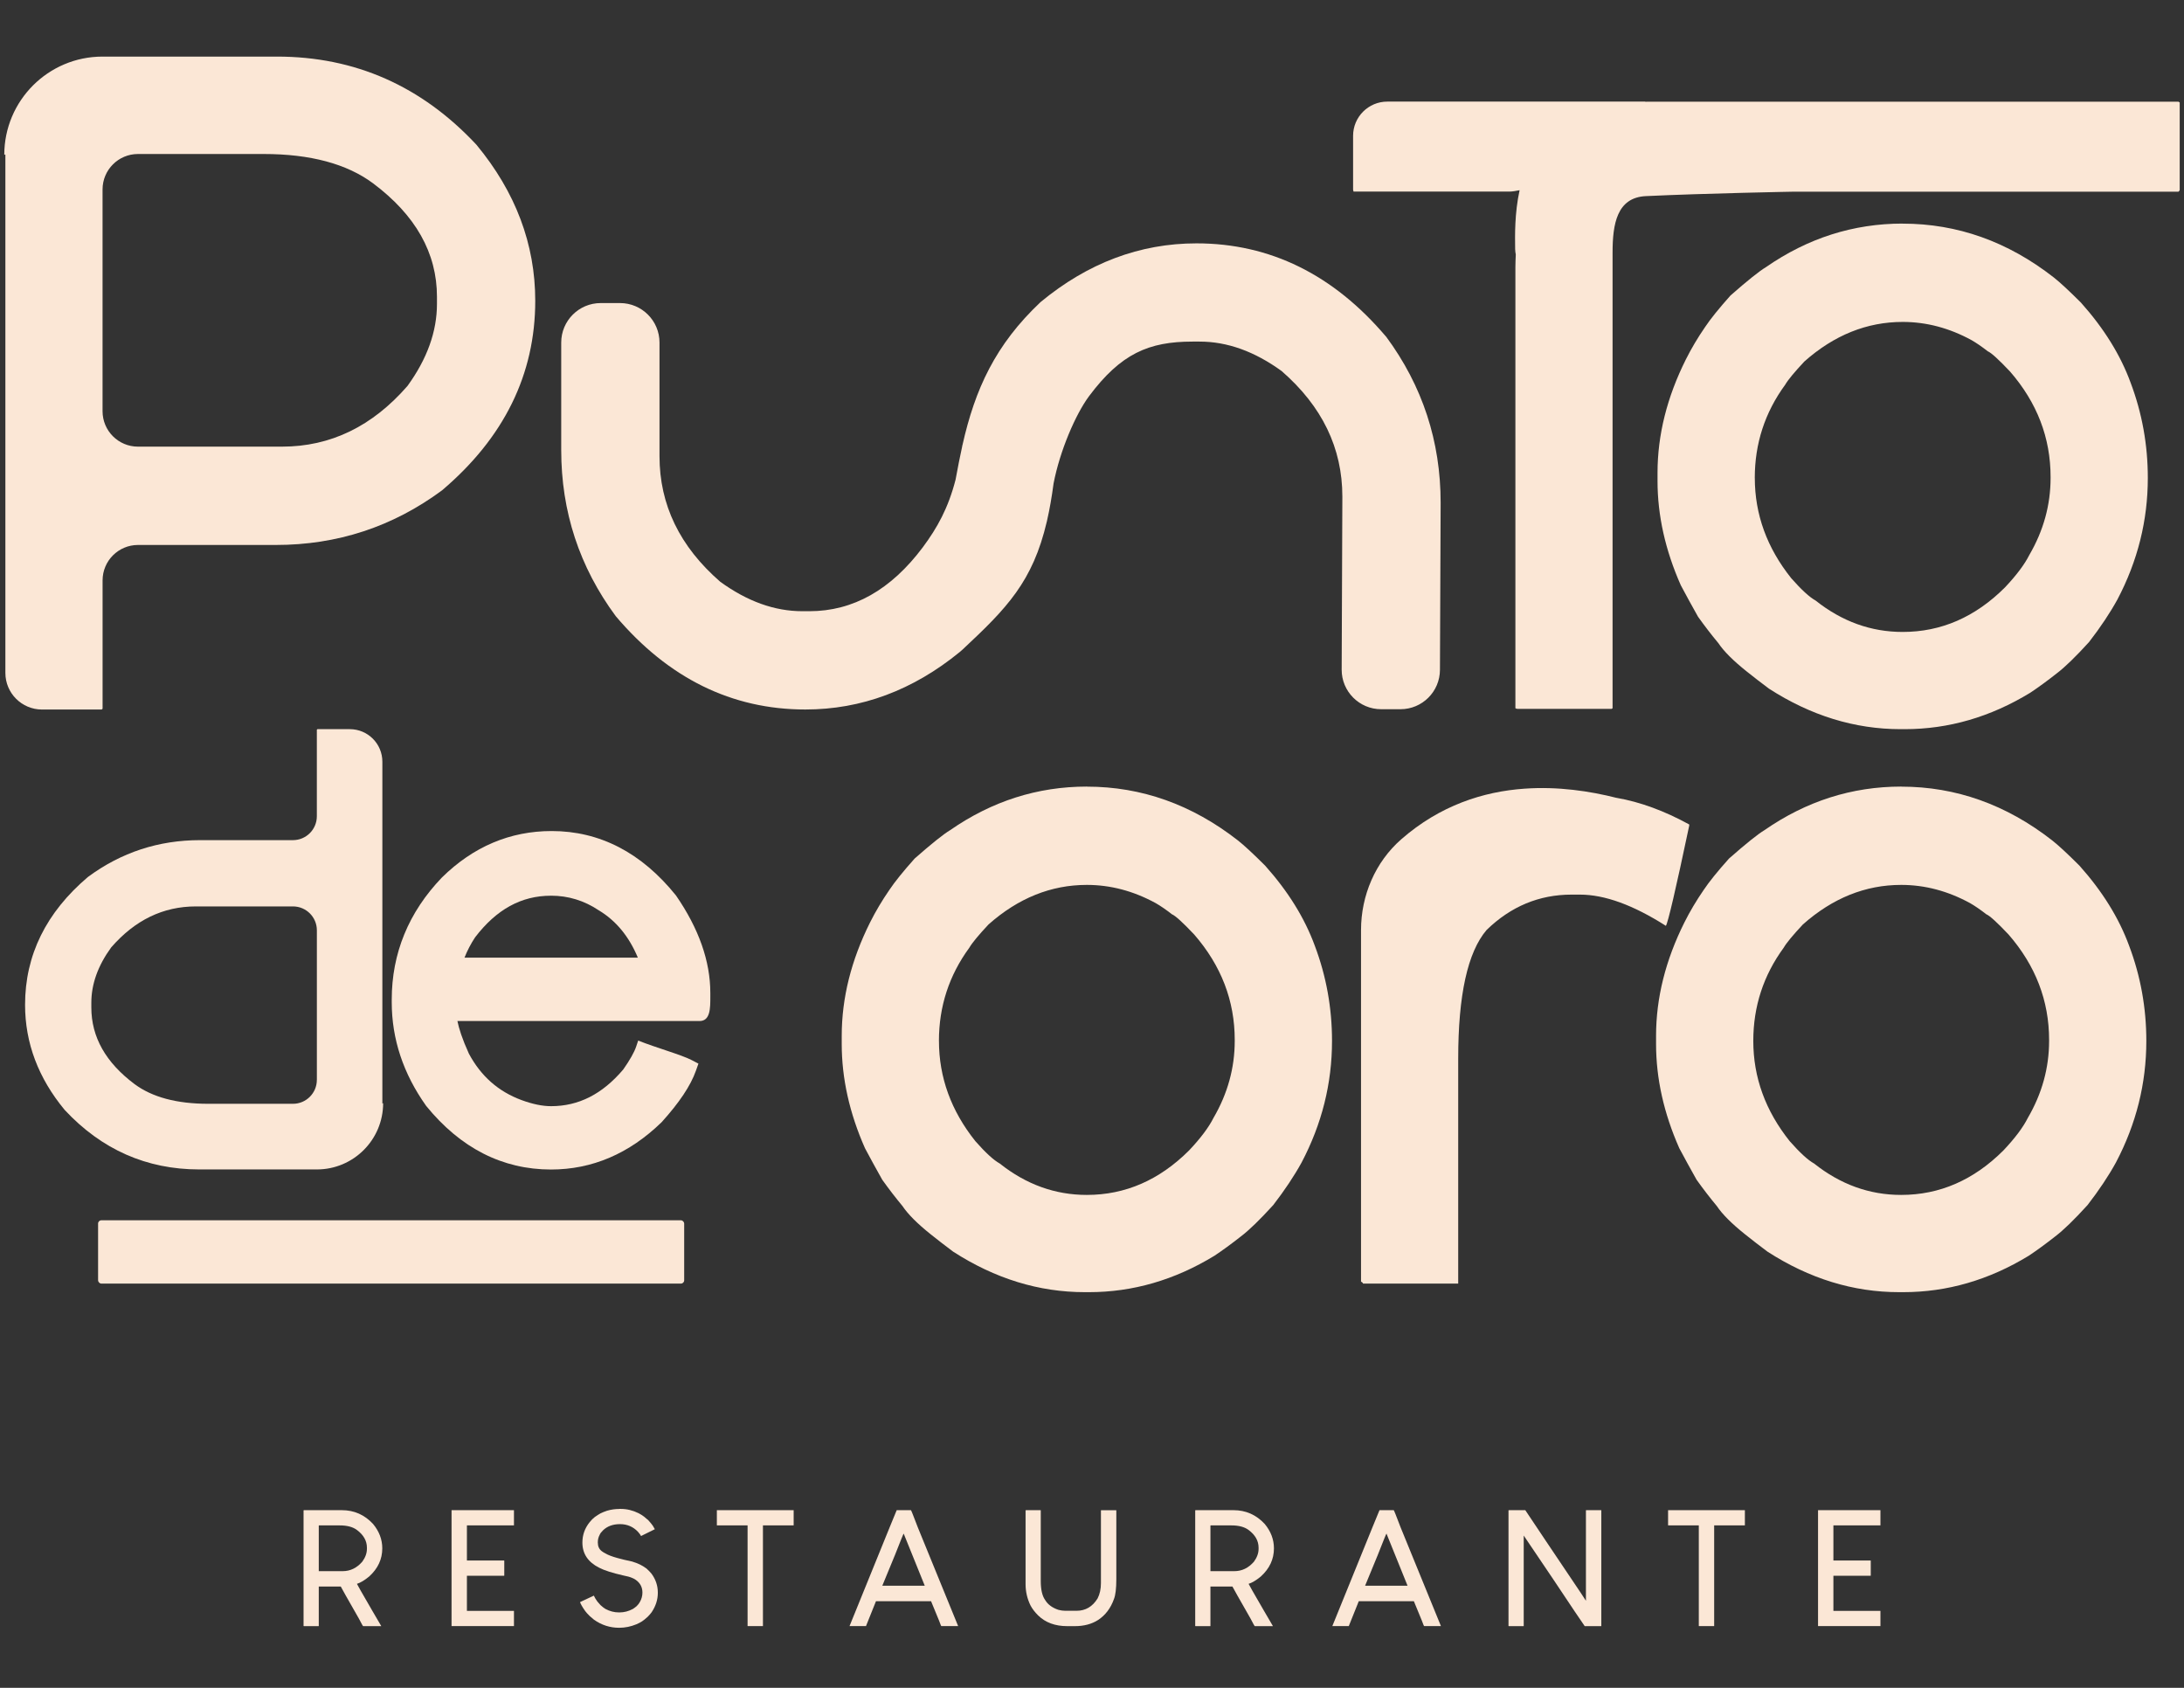<?xml version="1.0" encoding="UTF-8"?>
<svg xmlns="http://www.w3.org/2000/svg" id="Capa_1" data-name="Capa 1" version="1.1" viewBox="0 0 792 612">
  <rect x="0" y="0" width="792" height="612" fill="#333333" stroke="none"/>
  <defs>
    <style>
      .cls-1 {
        fill: #fbe7d6;
        stroke-width: 0px;
      }
    </style>
  </defs>
  <g>
    <path class="cls-1" d="M502.62,122.05c-19.08-22.49-42.05-33.81-68.74-33.81-20.51,0-39.44,7.13-56.54,21.3-16.37,15.43-23.76,31.54-28.32,51.87l-.03.03c-.03.21-.07.39-.1.6-.78,3.52-1.47,7.04-2.37,11.91-2.68,10.36-6.62,17.4-11.86,24.47-11.56,15.44-25.26,23.2-41.18,23.2h-2.53c-10.06,0-19.96-3.56-29.78-10.69-14.65-12.75-22.01-27.88-22.01-45.53v-41.19c0-7.91-6.41-14.32-14.32-14.32h-7c-7.91,0-14.32,6.41-14.32,14.32v38.98c0,22.25,6.57,42.37,19.8,60.26,19.08,22.49,42.05,33.81,68.74,33.81,20.29,0,39.04-6.98,56-20.86.36-.29.73-.62,1.06-.93,15.95-14.9,25.38-24.5,30.5-46.36v.06c.03-.12.06-.29.08-.42.93-4.03,1.71-8.51,2.37-13.48,2.32-11.94,7.99-25.05,12.85-31.61,11.56-15.44,21.63-19.8,37.55-19.8h2.53c10.06,0,19.96,3.56,29.78,10.69,14.65,12.75,22.01,27.88,22.01,45.53l-.25,62.71c-.03,7.93,6.39,14.37,14.32,14.37h7c7.88,0,14.29-6.37,14.32-14.26l.25-60.61c0-22.25-6.57-42.37-19.8-60.26v.02Z"></path>
    <path class="cls-1" d="M172.8,52.51c-19.88-21.3-44.03-31.99-72.38-31.99h-63.23C17.51,20.52,1.55,36.47,1.55,56.16h0c.16-.12.27-.11.4-.16v187.99c0,7.33,5.94,13.28,13.28,13.28h21.65l.32-.3v-46.52c0-7.1,5.75-12.85,12.85-12.85h49.98c22.25,0,42.37-6.57,60.26-19.8,22.49-19.08,33.81-42.05,33.81-68.74,0-20.51-7.13-39.44-21.3-56.54h0ZM158.46,110.16c0,10.06-3.56,19.96-10.69,29.78-12.75,14.65-27.88,22.01-45.53,22.01h-52.2c-7.1,0-12.85-5.75-12.85-12.85v-80.41c0-7.1,5.75-12.85,12.85-12.85h45.55c16.95,0,30.17,3.56,39.67,10.61,15.44,11.56,23.2,25.26,23.2,41.18v2.53h0Z"></path>
    <path class="cls-1" d="M138.66,400.12v-123.93c0-6.52-5.28-11.8-11.8-11.8h-11.75l-.21.2v31.37c0,4.79-3.88,8.67-8.67,8.67h-33.7c-15.01,0-28.57,4.43-40.64,13.35-15.17,12.87-22.8,28.36-22.8,46.35,0,13.83,4.81,26.59,14.37,38.13,13.4,14.37,29.69,21.57,48.81,21.57h42.64c13.27,0,24.03-10.76,24.03-24.03-.11.08-.18.07-.27.11h0ZM114.9,391.56c0,4.79-3.88,8.67-8.67,8.67h-30.71c-11.43,0-20.35-2.4-26.75-7.16-10.41-7.8-15.65-17.04-15.65-27.77v-1.71c0-6.78,2.4-13.46,7.21-20.08,8.6-9.88,18.8-14.85,30.71-14.85h35.2c4.79,0,8.67,3.88,8.67,8.67v54.22h-.01Z"></path>
    <path class="cls-1" d="M557.63,78.53c-.08,1.82-.16,3.72-.16,5.54v-5.46l.16-.08Z"></path>
    <path class="cls-1" d="M689.99,81.09c19.84,0,38.08,6.49,54.73,19.47,2.2,1.72,5.51,4.78,9.92,9.18,8.32,9.31,14.33,18.98,18,29.02,4.16,11.02,6.24,22.54,6.24,34.53,0,15.43-3.67,30.12-11.02,44.08-2.7,4.9-6.12,10.04-10.29,15.43-4.9,5.39-8.82,9.18-11.75,11.39-3.43,2.7-6.61,5.02-9.55,6.98-14.45,8.82-29.63,13.22-45.55,13.22h-1.47c-16.66,0-32.57-4.9-47.76-14.69-2.94-2.2-5.63-4.28-8.08-6.24-4.9-3.91-8.33-7.35-10.29-10.29-2.45-2.94-4.9-6.12-7.35-9.55-2.2-3.92-4.29-7.71-6.24-11.39-5.64-12.73-8.45-25.35-8.45-37.84v-2.94c0-13.72,3.43-27.43,10.29-41.15,1.96-3.91,4.28-7.83,6.98-11.75,1.96-2.94,5.02-6.73,9.18-11.39,6.12-5.38,10.41-8.82,12.86-10.29,15.18-10.53,31.71-15.8,49.59-15.8v.02ZM636.36,173.3c0,13.22,4.41,25.35,13.22,36.37,3.67,4.16,6.61,6.86,8.82,8.08,9.55,7.59,20.08,11.39,31.59,11.39,13.96,0,26.32-5.39,37.1-16.16,4.16-4.41,7.1-8.33,8.82-11.75,5.14-8.82,7.71-18.12,7.71-27.92v-.37c0-14.2-4.9-26.94-14.69-38.21-4.17-4.41-6.86-6.85-8.08-7.35-2.2-1.71-4.17-3.06-5.88-4.04-8.08-4.41-16.41-6.61-24.98-6.61-12.98,0-24.86,4.78-35.64,14.33-3.67,3.92-6,6.74-6.98,8.45-7.35,10.05-11.02,21.31-11.02,33.8h.01Z"></path>
    <path class="cls-1" d="M394.14,285.23c19.84,0,38.08,6.49,54.73,19.47,2.2,1.72,5.51,4.78,9.92,9.18,8.32,9.31,14.32,18.98,18,29.02,4.16,11.02,6.25,22.54,6.25,34.53,0,15.43-3.68,30.12-11.03,44.08-2.7,4.9-6.12,10.04-10.28,15.43-4.9,5.39-8.82,9.18-11.75,11.39-3.43,2.7-6.61,5.02-9.55,6.98-14.45,8.82-29.63,13.22-45.55,13.22h-1.47c-16.66,0-32.57-4.9-47.76-14.69-2.94-2.2-5.63-4.28-8.08-6.24-4.9-3.91-8.33-7.35-10.29-10.29-2.45-2.94-4.9-6.12-7.35-9.55-2.2-3.92-4.29-7.71-6.24-11.39-5.64-12.73-8.45-25.35-8.45-37.84v-2.94c0-13.72,3.43-27.43,10.29-41.15,1.96-3.91,4.28-7.83,6.98-11.75,1.96-2.94,5.02-6.73,9.18-11.39,6.12-5.38,10.41-8.82,12.86-10.29,15.18-10.53,31.71-15.8,49.59-15.8v.02ZM340.5,377.43c0,13.22,4.41,25.35,13.22,36.37,3.67,4.16,6.61,6.86,8.82,8.08,9.55,7.59,20.08,11.39,31.59,11.39,13.96,0,26.32-5.39,37.1-16.16,4.16-4.41,7.1-8.33,8.82-11.75,5.14-8.82,7.71-18.12,7.71-27.92v-.37c0-14.2-4.9-26.94-14.69-38.21-4.17-4.41-6.86-6.85-8.08-7.35-2.2-1.71-4.17-3.06-5.88-4.04-8.08-4.41-16.41-6.61-24.98-6.61-12.98,0-24.86,4.78-35.64,14.33-3.67,3.92-6,6.74-6.98,8.45-7.35,10.05-11.02,21.31-11.02,33.8h.01Z"></path>
    <path class="cls-1" d="M689.44,285.23c19.84,0,38.08,6.49,54.73,19.47,2.2,1.72,5.51,4.78,9.92,9.18,8.32,9.31,14.32,18.98,18,29.02,4.17,11.02,6.25,22.54,6.25,34.53,0,15.43-3.67,30.12-11.02,44.08-2.7,4.9-6.12,10.04-10.29,15.43-4.9,5.39-8.82,9.18-11.75,11.39-3.43,2.7-6.61,5.02-9.55,6.98-14.45,8.82-29.63,13.22-45.55,13.22h-1.47c-16.66,0-32.57-4.9-47.75-14.69-2.94-2.2-5.64-4.28-8.08-6.24-4.9-3.91-8.33-7.35-10.29-10.29-2.45-2.94-4.9-6.12-7.35-9.55-2.2-3.92-4.29-7.71-6.25-11.39-5.64-12.73-8.44-25.35-8.44-37.84v-2.94c0-13.72,3.43-27.43,10.29-41.15,1.96-3.91,4.28-7.83,6.98-11.75,1.96-2.94,5.02-6.73,9.19-11.39,6.12-5.38,10.4-8.82,12.85-10.29,15.18-10.53,31.71-15.8,49.59-15.8v.02ZM635.81,377.43c0,13.22,4.41,25.35,13.22,36.37,3.67,4.16,6.61,6.86,8.82,8.08,9.55,7.59,20.08,11.39,31.59,11.39,13.96,0,26.32-5.39,37.1-16.16,4.16-4.41,7.1-8.33,8.82-11.75,5.14-8.82,7.72-18.12,7.72-27.92v-.37c0-14.2-4.9-26.94-14.69-38.21-4.17-4.41-6.86-6.85-8.08-7.35-2.2-1.71-4.17-3.06-5.88-4.04-8.08-4.41-16.41-6.61-24.98-6.61-12.98,0-24.86,4.78-35.64,14.33-3.67,3.92-6,6.74-6.98,8.45-7.35,10.05-11.02,21.31-11.02,33.8h0Z"></path>
    <path class="cls-1" d="M790,36.87h-192.24c-.45,0-.83.04-1.28.03.09-.02.18-.05.27-.06h-93.66c-6.85,0-12.41,5.56-12.41,12.41v19.56l.16.66h56.48c1.28,0,2.5-.28,3.74-.5-1.82,8.36-1.68,16.4-1.61,21.35.01.67.11,1.33.23,1.98-.07,1.52-.14,3.08-.14,4.58v159.92c.24.15.48.22.71.22h34.21l.32-.22V91.61c0-10.34,1.54-20,12.08-20.5,21.64-1.02,53.77-1.61,53.77-1.61h139.37c.26-.22.44-.44.44-.66v-31.68l-.44-.29h0Z"></path>
    <path class="cls-1" d="M586.21,289.3c-9.66-2.45-21.3-4.2-33.42-3.33-14.86,1.04-30.57,6.05-44.63,18.34-9.44,8.25-14.6,20.4-14.6,32.94v127.46c.48.24.71.48.71.71h34.53v-81.57c0-23.04,3.41-38.57,10.29-46.64,8.79-8.55,19.08-12.83,30.81-12.83h3.01c9.03,0,19.4,3.8,31.2,11.32.71-.95,3.56-13.07,8.47-36.35v-.4c-8.95-4.91-17.74-8.16-26.37-9.66h0Z"></path>
    <path class="cls-1" d="M245.09,324.64c-12.45-15.47-27.6-23.31-45.04-23.31-15.06,0-28.43,5.65-39.8,16.85-12.07,12.58-18.19,27.48-18.19,44.27v.97c0,13.28,4.16,25.87,12.49,37.58,12.44,15.3,27.67,23.06,45.27,23.06,14.89,0,28.34-5.72,40.11-17.16,6.43-7.12,10.5-13.21,12.42-18.62l.93-2.62-2.46-1.28c-3.75-1.95-12.91-4.48-19.39-7.08h0l-.73,2.18c-.7,2.09-2.34,4.96-4.69,8.31-7.6,8.95-16.17,13.3-26.18,13.3-3.13,0-6.72-.74-10.68-2.2-8.46-3.12-14.74-8.69-19.11-16.84-2.46-5.41-3.64-9.21-4.16-11.83h87.8c3.91,0,3.91-4.63,3.91-8.72v-1.45c0-11.5-4.15-23.34-12.48-35.4h-.02ZM199.81,324.77c6.23,0,12.02,1.76,17.35,5.32,6.21,3.72,10.96,9.48,14.15,17.15h-62.87c1.05-2.64,2.35-5.12,3.85-7.37,7.76-10.16,16.76-15.09,27.51-15.09h0Z"></path>
    <rect class="cls-1" x="35.57" y="442.47" width="212.54" height="22.95" rx="1.18" ry="1.18"></rect>
  </g>
  <g>
    <path class="cls-1" d="M110.2,547.58h13.78c4.44,0,8.22,1.67,11.31,5,2.22,2.68,3.34,5.63,3.34,8.84,0,3.95-1.6,7.35-4.77,10.22-1.68,1.38-3.16,2.26-4.42,2.65,0,.12,1.86,3.36,5.57,9.76.73,1.22,1.8,3.06,3.22,5.51v.06h-6.55c-.08,0-.6-.92-1.55-2.76-4.1-7.16-6.28-11.03-6.55-11.59h-7.98v14.3l-.06.06h-5.34s-.08-.02-.12-.06v-41.92l.12-.06ZM115.6,553.15v16.54h8.67c2.76,0,5.13-1.15,7.12-3.45,1.11-1.53,1.67-3.08,1.67-4.65v-.4c0-2.49-1.21-4.63-3.62-6.43-1.49-1.11-3.56-1.66-6.2-1.66h-7.53s-.08.02-.12.06Z"></path>
    <path class="cls-1" d="M163.81,547.58h22.57v5.51h-17.06v12.74h13.49l.06.06v5.4l-.06.06h-13.49v12.75h17.06v5.51h-22.63v-42.03h.06Z"></path>
    <path class="cls-1" d="M659.35,547.58h22.57v5.51h-17.06v12.74h13.49l.06.06v5.4l-.06.06h-13.49v12.75h17.06v5.51h-22.63v-42.03h.06Z"></path>
    <path class="cls-1" d="M224.61,547.12h.52c2.18,0,4.33.52,6.43,1.55.68.35,1.35.76,2.01,1.26.31.23.83.68,1.55,1.32.73.81,1.27,1.46,1.61,1.96.27.42.51.84.74,1.27-1.11.53-2.77,1.36-5,2.47-.15-.35-.52-.84-1.09-1.5-1.76-1.88-3.95-2.81-6.55-2.81s-4.64.77-6.2,2.29c-.61.62-1,1.14-1.15,1.55-.46.84-.69,1.75-.69,2.7v.17c0,1.34.48,2.37,1.44,3.1.46.35.9.61,1.32.81.96.58,2.41,1.13,4.36,1.67,1.5.42,3.26.84,5.28,1.26,1.15.35,2.11.71,2.87,1.09.73.35,1.52.83,2.36,1.44.69.61,1.3,1.24,1.84,1.89,1.53,2.07,2.29,4.35,2.29,6.84v.12c0,2.45-.75,4.79-2.24,7.01-.27.38-.73.92-1.38,1.6-.88.81-1.59,1.38-2.13,1.73-.61.38-1.28.73-2.01,1.04-2.03.84-4.12,1.27-6.26,1.27-3.33,0-6.38-.98-9.13-2.93-.46-.38-.98-.82-1.55-1.32-.77-.76-1.3-1.36-1.61-1.78-.58-.81-1.04-1.52-1.37-2.13-.35-.65-.52-1.04-.52-1.15,1.11-.53,2.77-1.32,5-2.35.3.69.73,1.39,1.26,2.12.27.35.65.79,1.15,1.32.73.65,1.32,1.11,1.78,1.38,1.57.84,3.19,1.27,4.88,1.27h.23c1.68,0,3.31-.42,4.88-1.27.42-.27.86-.6,1.32-.98.53-.53.91-1.01,1.14-1.44.65-1.11.98-2.27.98-3.5,0-1.96-.82-3.5-2.47-4.65-.46-.31-.9-.54-1.32-.69-.65-.3-1.68-.59-3.1-.86-4.03-.92-6.95-1.85-8.79-2.81-4.05-2.03-6.09-5.07-6.09-9.13,0-2.76.88-5.23,2.65-7.41.58-.73,1.19-1.34,1.84-1.84.8-.57,1.49-1.01,2.06-1.32.69-.35,1.5-.67,2.42-.98,1.45-.42,2.93-.63,4.42-.63Z"></path>
    <path class="cls-1" d="M287.81,547.58v5.51h-11.14v36.52h-5.57v-36.52h-11.14v-5.51h27.85Z"></path>
    <path class="cls-1" d="M330.35,547.58c.07,0,.9,2.06,2.47,6.2,3.26,7.96,8.14,19.9,14.64,35.83h-6.09c-.07,0-.35-.63-.8-1.9-.65-1.61-1.63-3.98-2.93-7.12h-19.98c-.58,1.5-1.78,4.5-3.62,9.02h-5.97c2.45-6.01,7.31-17.98,14.58-35.89.42-1.04,1.27-3.08,2.53-6.15h5.17ZM319.96,574.97h15.39c-1.27-3.14-3.81-9.44-7.64-18.9-.08,0-1.13,2.59-3.16,7.76-1.04,2.49-2.57,6.2-4.59,11.14Z"></path>
    <path class="cls-1" d="M372.02,547.58h5.34l.06.06v25.61c0,3.1.52,5.38,1.55,6.84.96,1.65,2.56,2.85,4.82,3.62.88.23,1.72.35,2.52.35h4.08c3.26,0,5.8-1.5,7.64-4.48.81-1.57,1.21-3.43,1.21-5.57v-26.36l.12-.06h5.34s.07.02.12.06v24.98c0,3.33-.29,5.72-.86,7.18-1.19,3.33-3.11,5.86-5.74,7.58-2.34,1.5-5.15,2.24-8.44,2.24h-2.76c-4.4,0-7.92-1.3-10.57-3.9-1.19-1.19-2.08-2.36-2.7-3.51-1.23-2.45-1.84-5.07-1.84-7.86v-26.7l.12-.06Z"></path>
    <path class="cls-1" d="M433.55,547.58h13.78c4.44,0,8.22,1.67,11.31,5,2.22,2.68,3.34,5.63,3.34,8.84,0,3.95-1.6,7.35-4.77,10.22-1.68,1.38-3.16,2.26-4.42,2.65,0,.12,1.86,3.36,5.57,9.76.73,1.22,1.8,3.06,3.22,5.51v.06h-6.55c-.08,0-.6-.92-1.55-2.76-4.1-7.16-6.28-11.03-6.55-11.59h-7.98v14.3l-.06.06h-5.34s-.08-.02-.12-.06v-41.92l.12-.06ZM438.95,553.15v16.54h8.67c2.76,0,5.13-1.15,7.12-3.45,1.11-1.53,1.67-3.08,1.67-4.65v-.4c0-2.49-1.21-4.63-3.62-6.43-1.49-1.11-3.56-1.66-6.2-1.66h-7.53s-.08.02-.12.06Z"></path>
    <path class="cls-1" d="M505.43,547.58c.07,0,.9,2.06,2.47,6.2,3.26,7.96,8.14,19.9,14.64,35.83h-6.09c-.07,0-.35-.63-.8-1.9-.65-1.61-1.63-3.98-2.93-7.12h-19.98c-.58,1.5-1.78,4.5-3.62,9.02h-5.97c2.45-6.01,7.31-17.98,14.58-35.89.42-1.04,1.27-3.08,2.53-6.15h5.17ZM495.04,574.97h15.39c-1.27-3.14-3.81-9.44-7.64-18.9-.08,0-1.13,2.59-3.16,7.76-1.04,2.49-2.57,6.2-4.59,11.14Z"></path>
    <path class="cls-1" d="M547.16,547.58h5.97c3.33,5.02,10.05,15.02,20.15,30.03.31.46.92,1.4,1.84,2.82v-32.79l.06-.06h5.46l.06.06v41.92l-.06.06h-5.97c-1.04-1.46-4.87-7.16-11.49-17.11-2.37-3.49-5.92-8.73-10.62-15.73v32.79l-.06.06h-5.34s-.08-.02-.12-.06v-41.92l.12-.06Z"></path>
    <path class="cls-1" d="M632.76,547.58v5.51h-11.14v36.52h-5.57v-36.52h-11.14v-5.51h27.85Z"></path>
  </g>
</svg>
